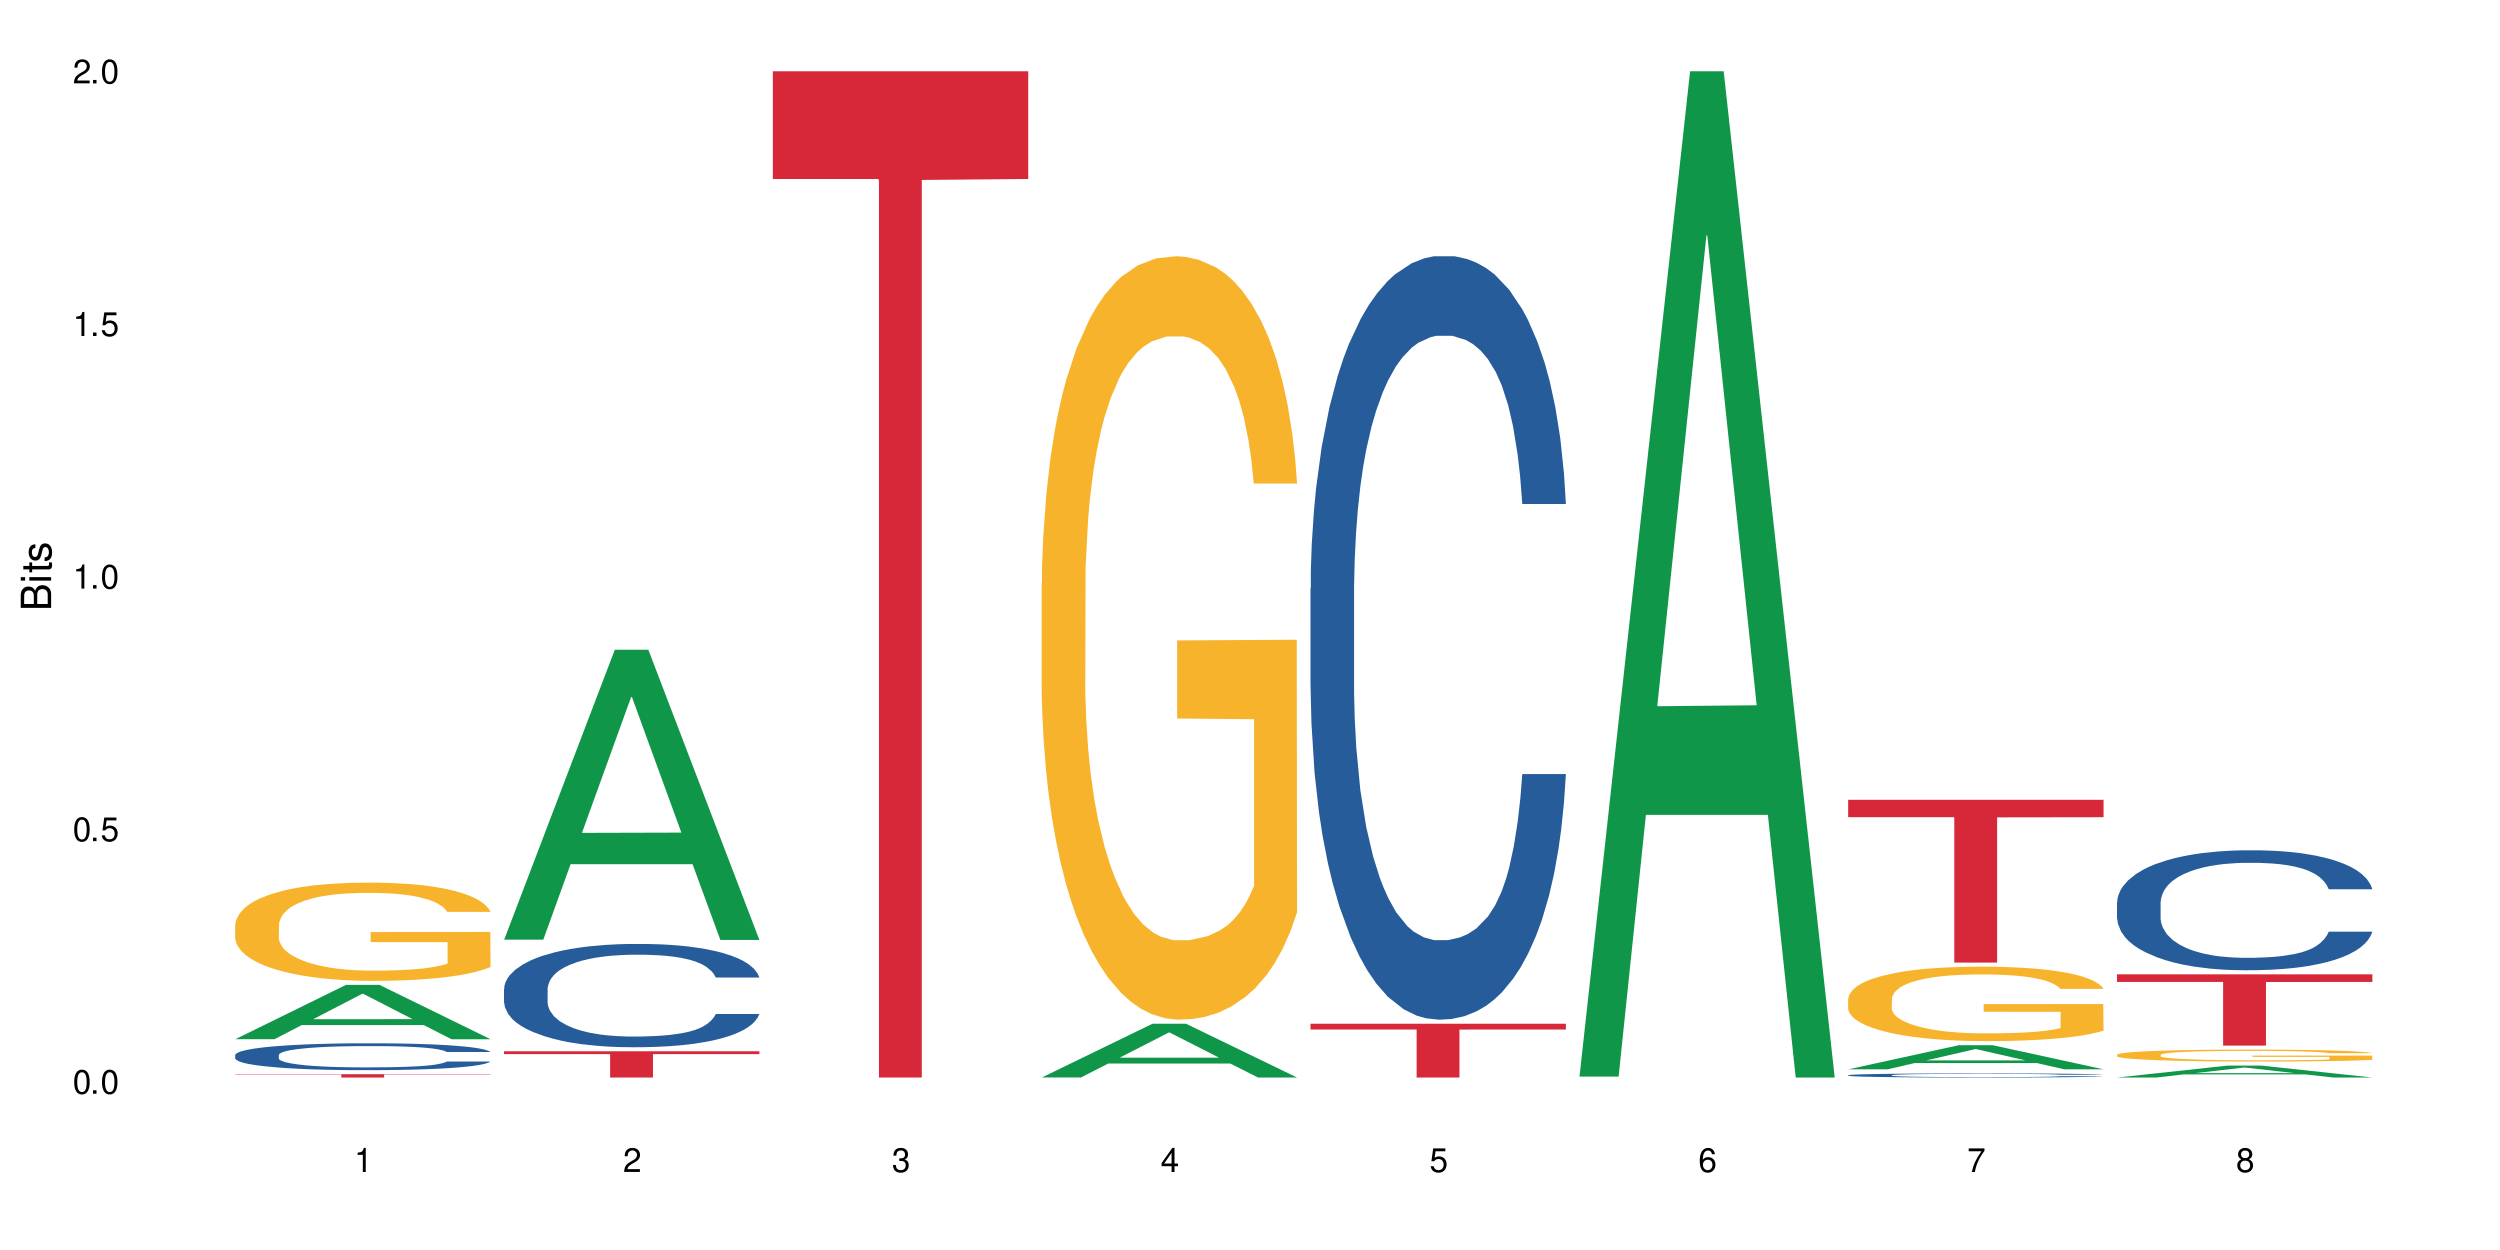 <?xml version="1.0" encoding="UTF-8"?>
<svg xmlns="http://www.w3.org/2000/svg" xmlns:xlink="http://www.w3.org/1999/xlink" width="720" height="360" viewBox="0 0 720 360">
<defs>
<g>
<g id="glyph-0-0">
</g>
<g id="glyph-0-1">
<path d="M 2.641 -6.938 C 2 -6.938 1.422 -6.656 1.078 -6.172 C 0.641 -5.562 0.406 -4.641 0.406 -3.359 C 0.406 -1.016 1.188 0.219 2.641 0.219 C 4.078 0.219 4.859 -1.016 4.859 -3.297 C 4.859 -4.641 4.656 -5.547 4.203 -6.172 C 3.844 -6.656 3.281 -6.938 2.641 -6.938 Z M 2.641 -6.188 C 3.547 -6.188 4 -5.25 4 -3.375 C 4 -1.406 3.562 -0.484 2.625 -0.484 C 1.734 -0.484 1.281 -1.438 1.281 -3.344 C 1.281 -5.25 1.734 -6.188 2.641 -6.188 Z M 2.641 -6.188 "/>
</g>
<g id="glyph-0-2">
<path d="M 1.828 -1 L 0.828 -1 L 0.828 0 L 1.828 0 Z M 1.828 -1 "/>
</g>
<g id="glyph-0-3">
<path d="M 4.562 -6.797 L 1.062 -6.797 L 0.547 -3.094 L 1.328 -3.094 C 1.719 -3.562 2.047 -3.734 2.578 -3.734 C 3.484 -3.734 4.062 -3.109 4.062 -2.094 C 4.062 -1.125 3.484 -0.531 2.578 -0.531 C 1.828 -0.531 1.375 -0.906 1.188 -1.672 L 0.328 -1.672 C 0.453 -1.109 0.547 -0.844 0.75 -0.594 C 1.125 -0.078 1.828 0.219 2.594 0.219 C 3.969 0.219 4.922 -0.781 4.922 -2.219 C 4.922 -3.562 4.031 -4.484 2.719 -4.484 C 2.25 -4.484 1.859 -4.359 1.469 -4.062 L 1.734 -5.969 L 4.562 -5.969 Z M 4.562 -6.797 "/>
</g>
<g id="glyph-0-4">
<path d="M 2.484 -4.938 L 2.484 0 L 3.328 0 L 3.328 -6.938 L 2.766 -6.938 C 2.469 -5.875 2.281 -5.734 0.984 -5.562 L 0.984 -4.938 Z M 2.484 -4.938 "/>
</g>
<g id="glyph-0-5">
<path d="M 4.859 -0.828 L 1.281 -0.828 C 1.359 -1.406 1.672 -1.781 2.5 -2.281 L 3.469 -2.828 C 4.406 -3.344 4.906 -4.062 4.906 -4.906 C 4.906 -5.484 4.672 -6.031 4.266 -6.406 C 3.859 -6.766 3.375 -6.938 2.719 -6.938 C 1.859 -6.938 1.219 -6.625 0.844 -6.031 C 0.609 -5.672 0.5 -5.234 0.484 -4.531 L 1.328 -4.531 C 1.359 -5.016 1.406 -5.281 1.531 -5.516 C 1.75 -5.938 2.188 -6.203 2.703 -6.203 C 3.469 -6.203 4.031 -5.641 4.031 -4.891 C 4.031 -4.344 3.719 -3.859 3.125 -3.516 L 2.234 -3 C 0.812 -2.172 0.406 -1.531 0.328 -0.016 L 4.859 -0.016 Z M 4.859 -0.828 "/>
</g>
<g id="glyph-0-6">
<path d="M 2.125 -3.188 L 2.578 -3.188 C 3.5 -3.188 3.984 -2.766 3.984 -1.922 C 3.984 -1.062 3.469 -0.531 2.594 -0.531 C 1.656 -0.531 1.203 -1 1.156 -2.016 L 0.312 -2.016 C 0.344 -1.453 0.438 -1.094 0.609 -0.781 C 0.953 -0.109 1.625 0.219 2.547 0.219 C 3.953 0.219 4.859 -0.625 4.859 -1.938 C 4.859 -2.828 4.516 -3.297 3.703 -3.594 C 4.344 -3.844 4.656 -4.328 4.656 -5.031 C 4.656 -6.219 3.875 -6.938 2.578 -6.938 C 1.203 -6.938 0.484 -6.172 0.453 -4.703 L 1.297 -4.703 C 1.312 -5.125 1.344 -5.359 1.453 -5.578 C 1.641 -5.969 2.062 -6.203 2.594 -6.203 C 3.344 -6.203 3.797 -5.75 3.797 -5 C 3.797 -4.516 3.609 -4.219 3.25 -4.047 C 3.016 -3.953 2.703 -3.922 2.125 -3.906 Z M 2.125 -3.188 "/>
</g>
<g id="glyph-0-7">
<path d="M 3.141 -1.672 L 3.141 0 L 3.984 0 L 3.984 -1.672 L 4.984 -1.672 L 4.984 -2.438 L 3.984 -2.438 L 3.984 -6.938 L 3.359 -6.938 L 0.266 -2.578 L 0.266 -1.672 Z M 3.141 -2.438 L 1 -2.438 L 3.141 -5.5 Z M 3.141 -2.438 "/>
</g>
<g id="glyph-0-8">
<path d="M 4.781 -5.125 C 4.609 -6.266 3.891 -6.938 2.844 -6.938 C 2.094 -6.938 1.422 -6.578 1.031 -5.953 C 0.594 -5.266 0.406 -4.422 0.406 -3.172 C 0.406 -2 0.578 -1.25 0.984 -0.641 C 1.359 -0.078 1.953 0.219 2.703 0.219 C 3.984 0.219 4.922 -0.75 4.922 -2.094 C 4.922 -3.375 4.062 -4.281 2.844 -4.281 C 2.172 -4.281 1.641 -4.031 1.281 -3.516 C 1.281 -5.234 1.828 -6.188 2.797 -6.188 C 3.391 -6.188 3.797 -5.797 3.938 -5.125 Z M 2.734 -3.531 C 3.547 -3.531 4.062 -2.953 4.062 -2.031 C 4.062 -1.156 3.484 -0.531 2.703 -0.531 C 1.922 -0.531 1.328 -1.188 1.328 -2.078 C 1.328 -2.938 1.906 -3.531 2.734 -3.531 Z M 2.734 -3.531 "/>
</g>
<g id="glyph-0-9">
<path d="M 4.984 -6.797 L 0.438 -6.797 L 0.438 -5.969 L 4.109 -5.969 C 2.5 -3.656 1.828 -2.234 1.328 0 L 2.219 0 C 2.594 -2.172 3.453 -4.047 4.984 -6.094 Z M 4.984 -6.797 "/>
</g>
<g id="glyph-0-10">
<path d="M 3.75 -3.656 C 4.469 -4.094 4.688 -4.438 4.688 -5.078 C 4.688 -6.172 3.844 -6.938 2.641 -6.938 C 1.438 -6.938 0.594 -6.172 0.594 -5.094 C 0.594 -4.438 0.812 -4.094 1.516 -3.656 C 0.734 -3.266 0.359 -2.703 0.359 -1.922 C 0.359 -0.656 1.281 0.219 2.641 0.219 C 3.984 0.219 4.922 -0.656 4.922 -1.922 C 4.922 -2.703 4.531 -3.266 3.75 -3.656 Z M 2.641 -6.188 C 3.359 -6.188 3.812 -5.75 3.812 -5.062 C 3.812 -4.406 3.344 -3.984 2.641 -3.984 C 1.922 -3.984 1.453 -4.406 1.453 -5.078 C 1.453 -5.75 1.922 -6.188 2.641 -6.188 Z M 2.641 -3.266 C 3.484 -3.266 4.062 -2.719 4.062 -1.906 C 4.062 -1.078 3.484 -0.531 2.625 -0.531 C 1.797 -0.531 1.219 -1.094 1.219 -1.906 C 1.219 -2.719 1.781 -3.266 2.641 -3.266 Z M 2.641 -3.266 "/>
</g>
<g id="glyph-1-0">
</g>
<g id="glyph-1-1">
<path d="M 0 -0.953 L 0 -4.891 C 0 -5.719 -0.234 -6.344 -0.734 -6.797 C -1.188 -7.234 -1.812 -7.469 -2.5 -7.469 C -3.547 -7.469 -4.188 -7 -4.625 -5.875 C -4.984 -6.688 -5.625 -7.094 -6.531 -7.094 C -7.172 -7.094 -7.734 -6.859 -8.141 -6.391 C -8.562 -5.922 -8.75 -5.344 -8.75 -4.5 L -8.75 -0.953 Z M -4.984 -2.062 L -7.766 -2.062 L -7.766 -4.219 C -7.766 -4.844 -7.688 -5.203 -7.453 -5.5 C -7.219 -5.812 -6.859 -5.969 -6.375 -5.969 C -5.891 -5.969 -5.531 -5.812 -5.297 -5.5 C -5.062 -5.203 -4.984 -4.844 -4.984 -4.219 Z M -0.984 -2.062 L -4 -2.062 L -4 -4.781 C -4 -5.766 -3.438 -6.359 -2.484 -6.359 C -1.547 -6.359 -0.984 -5.766 -0.984 -4.781 Z M -0.984 -2.062 "/>
</g>
<g id="glyph-1-2">
<path d="M -6.281 -1.797 L -6.281 -0.797 L 0 -0.797 L 0 -1.797 Z M -8.75 -1.797 L -8.75 -0.797 L -7.484 -0.797 L -7.484 -1.797 Z M -8.75 -1.797 "/>
</g>
<g id="glyph-1-3">
<path d="M -6.281 -3.047 L -6.281 -2.016 L -8.016 -2.016 L -8.016 -1.016 L -6.281 -1.016 L -6.281 -0.172 L -5.469 -0.172 L -5.469 -1.016 L -0.719 -1.016 C -0.078 -1.016 0.281 -1.453 0.281 -2.234 C 0.281 -2.5 0.25 -2.719 0.188 -3.047 L -0.641 -3.047 C -0.609 -2.906 -0.594 -2.766 -0.594 -2.562 C -0.594 -2.141 -0.719 -2.016 -1.156 -2.016 L -5.469 -2.016 L -5.469 -3.047 Z M -6.281 -3.047 "/>
</g>
<g id="glyph-1-4">
<path d="M -4.531 -5.25 C -5.766 -5.25 -6.469 -4.422 -6.469 -2.969 C -6.469 -1.516 -5.719 -0.562 -4.547 -0.562 C -3.562 -0.562 -3.094 -1.062 -2.734 -2.562 L -2.516 -3.484 C -2.344 -4.188 -2.094 -4.469 -1.641 -4.469 C -1.047 -4.469 -0.641 -3.875 -0.641 -3 C -0.641 -2.453 -0.797 -2 -1.062 -1.75 C -1.25 -1.594 -1.422 -1.531 -1.875 -1.469 L -1.875 -0.406 C -0.422 -0.453 0.281 -1.266 0.281 -2.922 C 0.281 -4.5 -0.5 -5.516 -1.719 -5.516 C -2.656 -5.516 -3.172 -4.984 -3.469 -3.734 L -3.703 -2.766 C -3.891 -1.953 -4.156 -1.609 -4.594 -1.609 C -5.188 -1.609 -5.547 -2.125 -5.547 -2.938 C -5.547 -3.75 -5.203 -4.172 -4.531 -4.203 Z M -4.531 -5.25 "/>
</g>
</g>
</defs>
<rect x="-72" y="-36" width="864" height="432" fill="rgb(100%, 100%, 100%)" fill-opacity="1"/>
<path fill-rule="nonzero" fill="rgb(6.275%, 58.824%, 28.235%)" fill-opacity="1" d="M 67.73 299.293 L 67.809 299.277 L 99.637 283.648 L 109.301 283.648 L 141.281 299.309 L 130.047 299.309 L 122.031 295.219 L 86.906 295.219 L 79.047 299.293 L 67.73 299.293 L 90.285 293.531 L 118.809 293.516 L 104.586 286.207 L 104.43 286.191 L 104.27 286.238 L 90.207 293.516 L 90.285 293.531 Z M 67.73 299.293 "/>
<path fill-rule="nonzero" fill="rgb(14.51%, 36.078%, 60%)" fill-opacity="1" d="M 67.73 303.84 L 67.82 303.832 L 67.82 303.66 L 68.09 303.391 L 68.719 303.055 L 69.344 302.82 L 70.961 302.402 L 73.203 302 L 75.535 301.688 L 77.238 301.504 L 78.766 301.363 L 82.262 301.102 L 84.504 300.969 L 86.926 300.848 L 89.887 300.727 L 92.039 300.656 L 96.883 300.543 L 100.469 300.492 L 103.25 300.473 L 109.262 300.473 L 112.848 300.5 L 115.449 300.535 L 118.32 300.594 L 120.742 300.656 L 124.957 300.812 L 128.727 301.008 L 130.43 301.121 L 133.121 301.344 L 135.184 301.555 L 136.617 301.738 L 138.234 302 L 139.668 302.316 L 140.746 302.68 L 141.281 302.98 L 128.727 302.98 L 128.098 302.699 L 127.379 302.48 L 126.035 302.191 L 124.688 301.984 L 122.805 301.781 L 121.102 301.645 L 118.77 301.512 L 116.707 301.426 L 114.555 301.363 L 112.488 301.32 L 108.543 301.277 L 103.969 301.277 L 102.266 301.293 L 98.766 301.348 L 96.883 301.398 L 94.191 301.496 L 92.309 301.59 L 90.066 301.73 L 88.539 301.852 L 86.656 302.035 L 85.312 302.199 L 83.785 302.43 L 82.891 302.609 L 82.082 302.805 L 81.363 303.039 L 80.828 303.285 L 80.469 303.547 L 80.289 303.801 L 80.289 304.898 L 80.469 305.152 L 80.918 305.449 L 82.082 305.883 L 83.785 306.258 L 85.762 306.555 L 87.645 306.766 L 88.719 306.863 L 90.156 306.977 L 92.398 307.117 L 95.629 307.262 L 97.512 307.316 L 100.383 307.375 L 103.34 307.402 L 107.289 307.402 L 110.785 307.375 L 113.117 307.34 L 115.539 307.281 L 118.859 307.16 L 120.922 307.047 L 122.715 306.914 L 124.062 306.781 L 124.957 306.668 L 126.305 306.445 L 127.379 306.207 L 128.188 305.961 L 128.727 305.719 L 141.281 305.719 L 140.746 306 L 139.938 306.277 L 139.129 306.484 L 137.875 306.73 L 136.441 306.949 L 134.375 307.195 L 132.672 307.359 L 130.43 307.535 L 128.367 307.672 L 126.125 307.789 L 122.805 307.934 L 120.652 308.004 L 118.32 308.066 L 115.539 308.125 L 112.043 308.172 L 108.273 308.199 L 104.777 308.207 L 101.008 308.195 L 98.227 308.164 L 94.551 308.102 L 89.977 307.977 L 86.656 307.84 L 84.055 307.707 L 81.812 307.566 L 79.301 307.375 L 76.074 307.062 L 74.098 306.82 L 72.754 306.625 L 71.23 306.348 L 70.152 306.102 L 68.898 305.703 L 68 305.203 L 67.73 304.812 Z M 67.73 303.84 "/>
<path fill-rule="nonzero" fill="rgb(96.863%, 70.196%, 16.863%)" fill-opacity="1" d="M 67.73 266.312 L 67.82 266.285 L 67.82 265.77 L 68.18 264.605 L 69.078 263.004 L 70.242 261.688 L 71.5 260.652 L 72.305 260.109 L 73.652 259.336 L 74.816 258.766 L 77.777 257.605 L 81.543 256.52 L 83.609 256.055 L 85.941 255.613 L 89.258 255.125 L 90.785 254.941 L 95.449 254.531 L 100.738 254.27 L 106.57 254.195 L 109.262 254.219 L 112.938 254.324 L 117.961 254.605 L 120.832 254.863 L 123.074 255.125 L 125.406 255.461 L 128.277 255.977 L 130.969 256.598 L 133.121 257.215 L 135.273 257.992 L 137.066 258.816 L 138.594 259.723 L 139.938 260.809 L 140.746 261.711 L 141.281 262.617 L 128.816 262.617 L 128.098 261.711 L 127.289 261.016 L 125.945 260.16 L 124.598 259.543 L 123.254 259.051 L 120.742 258.379 L 118.59 257.965 L 115.898 257.605 L 113.297 257.371 L 110.336 257.215 L 108.543 257.164 L 103.789 257.164 L 99.484 257.344 L 96.973 257.551 L 95.18 257.758 L 92.668 258.148 L 91.141 258.457 L 90.246 258.664 L 87.555 259.465 L 85.762 260.188 L 84.773 260.68 L 83.52 261.453 L 82.621 262.152 L 81.633 263.184 L 81.098 263.961 L 80.379 265.715 L 80.289 270.367 L 80.559 271.348 L 81.098 272.41 L 81.812 273.34 L 82.891 274.32 L 83.965 275.07 L 85.852 276.078 L 87.465 276.75 L 88.719 277.188 L 91.141 277.887 L 92.129 278.117 L 94.461 278.582 L 96.883 278.945 L 99.844 279.254 L 102.086 279.41 L 105.672 279.539 L 110.246 279.539 L 115.629 279.383 L 119.039 279.176 L 121.371 278.973 L 122.895 278.789 L 124.777 278.508 L 126.125 278.246 L 127.379 277.965 L 128.906 277.523 L 128.906 271.348 L 106.75 271.324 L 106.75 268.43 L 141.195 268.402 L 141.281 278.508 L 139.398 279.203 L 137.066 279.875 L 134.824 280.391 L 132.492 280.832 L 129.176 281.32 L 126.484 281.633 L 122.355 281.992 L 118.59 282.227 L 114.645 282.383 L 111.145 282.461 L 107.02 282.484 L 103.34 282.434 L 99.395 282.277 L 96.254 282.07 L 93.383 281.812 L 90.516 281.477 L 86.926 280.934 L 84.594 280.496 L 82.172 279.953 L 79.75 279.309 L 77.598 278.609 L 76.164 278.066 L 74.727 277.445 L 73.203 276.672 L 71.766 275.793 L 70.691 274.992 L 69.703 274.086 L 68.988 273.234 L 68.27 272.074 L 67.91 271.141 L 67.73 270.34 Z M 67.73 266.312 "/>
<path fill-rule="nonzero" fill="rgb(83.922%, 15.686%, 22.353%)" fill-opacity="1" d="M 67.73 309.371 L 141.281 309.371 L 141.281 309.477 L 110.629 309.477 L 110.629 310.332 L 98.297 310.332 L 98.297 309.477 L 67.73 309.477 Z M 67.73 309.371 "/>
<path fill-rule="nonzero" fill="rgb(6.275%, 58.824%, 28.235%)" fill-opacity="1" d="M 145.156 270.629 L 145.234 270.547 L 177.059 187.133 L 186.723 187.133 L 218.707 270.707 L 207.469 270.707 L 199.453 248.891 L 164.328 248.891 L 156.469 270.629 L 145.156 270.629 L 167.707 239.867 L 196.23 239.789 L 182.008 200.789 L 181.852 200.707 L 181.695 200.945 L 167.629 239.789 L 167.707 239.867 Z M 145.156 270.629 "/>
<path fill-rule="nonzero" fill="rgb(14.51%, 36.078%, 60%)" fill-opacity="1" d="M 145.156 284.809 L 145.242 284.781 L 145.242 284.129 L 145.512 283.098 L 146.141 281.793 L 146.77 280.895 L 148.383 279.293 L 150.625 277.742 L 152.957 276.547 L 154.664 275.84 L 156.188 275.293 L 159.684 274.289 L 161.93 273.773 L 164.352 273.309 L 167.309 272.848 L 169.461 272.578 L 174.305 272.141 L 177.895 271.953 L 180.676 271.871 L 186.684 271.871 L 190.273 271.977 L 192.875 272.113 L 195.742 272.332 L 198.164 272.578 L 202.383 273.176 L 206.148 273.938 L 207.852 274.371 L 210.543 275.215 L 212.605 276.027 L 214.043 276.734 L 215.656 277.742 L 217.094 278.965 L 218.168 280.352 L 218.707 281.52 L 206.148 281.52 L 205.52 280.434 L 204.805 279.59 L 203.457 278.477 L 202.113 277.688 L 200.23 276.898 L 198.523 276.383 L 196.191 275.867 L 194.129 275.539 L 191.977 275.293 L 189.914 275.133 L 185.969 274.969 L 181.391 274.969 L 179.688 275.023 L 176.191 275.242 L 174.305 275.43 L 171.613 275.812 L 169.73 276.164 L 167.488 276.707 L 165.965 277.172 L 164.082 277.879 L 162.734 278.504 L 161.211 279.398 L 160.312 280.078 L 159.508 280.84 L 158.789 281.738 L 158.25 282.688 L 157.891 283.695 L 157.711 284.672 L 157.711 288.887 L 157.891 289.867 L 158.34 291.008 L 159.508 292.664 L 161.211 294.105 L 163.184 295.25 L 165.066 296.062 L 166.145 296.445 L 167.578 296.879 L 169.82 297.422 L 173.051 297.969 L 174.934 298.184 L 177.805 298.402 L 180.766 298.512 L 184.711 298.512 L 188.211 298.402 L 190.543 298.266 L 192.965 298.047 L 196.281 297.586 L 198.344 297.152 L 200.141 296.637 L 201.484 296.117 L 202.383 295.684 L 203.727 294.84 L 204.805 293.918 L 205.609 292.965 L 206.148 292.039 L 218.707 292.039 L 218.168 293.129 L 217.359 294.188 L 216.555 294.977 L 215.297 295.93 L 213.863 296.77 L 211.801 297.723 L 210.094 298.348 L 207.852 299.027 L 205.789 299.543 L 203.547 300.004 L 200.23 300.551 L 198.074 300.82 L 195.742 301.066 L 192.965 301.285 L 189.465 301.473 L 185.699 301.582 L 182.199 301.609 L 178.434 301.555 L 175.652 301.445 L 171.973 301.203 L 167.398 300.711 L 164.082 300.195 L 161.48 299.68 L 159.238 299.137 L 156.727 298.402 L 153.496 297.207 L 151.523 296.281 L 150.176 295.52 L 148.652 294.461 L 147.574 293.508 L 146.32 291.984 L 145.422 290.055 L 145.156 288.562 Z M 145.156 284.809 "/>
<path fill-rule="nonzero" fill="rgb(83.922%, 15.686%, 22.353%)" fill-opacity="1" d="M 145.156 302.773 L 218.707 302.773 L 218.707 303.582 L 188.051 303.59 L 188.051 310.332 L 175.719 310.332 L 175.719 303.598 L 175.539 303.582 L 145.156 303.582 Z M 145.156 302.773 "/>
<path fill-rule="nonzero" fill="rgb(83.922%, 15.686%, 22.353%)" fill-opacity="1" d="M 222.578 20.527 L 296.129 20.527 L 296.129 51.547 L 265.477 51.82 L 265.477 310.332 L 253.141 310.332 L 253.141 52.094 L 252.965 51.547 L 222.578 51.547 Z M 222.578 20.527 "/>
<path fill-rule="nonzero" fill="rgb(6.275%, 58.824%, 28.235%)" fill-opacity="1" d="M 300 310.316 L 300.078 310.305 L 331.906 294.84 L 341.57 294.84 L 373.555 310.332 L 362.316 310.332 L 354.301 306.289 L 319.176 306.289 L 311.316 310.316 L 300 310.316 L 322.555 304.617 L 351.078 304.602 L 336.855 297.371 L 336.699 297.355 L 336.543 297.402 L 322.477 304.602 L 322.555 304.617 Z M 300 310.316 "/>
<path fill-rule="nonzero" fill="rgb(96.863%, 70.196%, 16.863%)" fill-opacity="1" d="M 300 167.977 L 300.09 167.773 L 300.09 163.758 L 300.449 154.723 L 301.348 142.273 L 302.512 132.031 L 303.77 124 L 304.574 119.785 L 305.922 113.762 L 307.086 109.344 L 310.047 100.305 L 313.816 91.871 L 315.879 88.258 L 318.211 84.844 L 321.527 81.031 L 323.055 79.625 L 327.719 76.41 L 333.012 74.402 L 338.84 73.801 L 341.531 74 L 345.207 74.805 L 350.23 77.012 L 353.102 79.02 L 355.344 81.031 L 357.676 83.641 L 360.547 87.656 L 363.238 92.477 L 365.391 97.293 L 367.543 103.316 L 369.336 109.742 L 370.863 116.773 L 372.207 125.207 L 373.016 132.234 L 373.555 139.262 L 361.086 139.262 L 360.367 132.234 L 359.559 126.812 L 358.215 120.184 L 356.871 115.367 L 355.523 111.551 L 353.012 106.332 L 350.859 103.117 L 348.168 100.305 L 345.566 98.5 L 342.609 97.293 L 340.812 96.895 L 336.059 96.895 L 331.754 98.297 L 329.242 99.906 L 327.449 101.512 L 324.938 104.523 L 323.414 106.934 L 322.516 108.539 L 319.824 114.766 L 318.031 120.387 L 317.043 124.203 L 315.789 130.227 L 314.891 135.648 L 313.902 143.68 L 313.367 149.703 L 312.648 163.359 L 312.559 199.5 L 312.828 207.133 L 313.367 215.363 L 314.082 222.594 L 315.16 230.223 L 316.234 236.047 L 318.121 243.879 L 319.734 249.098 L 320.992 252.512 L 323.414 257.934 L 324.398 259.742 L 326.73 263.355 L 329.152 266.168 L 332.113 268.578 L 334.355 269.781 L 337.941 270.785 L 342.52 270.785 L 347.898 269.582 L 351.309 267.977 L 353.641 266.367 L 355.164 264.961 L 357.047 262.754 L 358.395 260.746 L 359.648 258.535 L 361.176 255.125 L 361.176 207.133 L 339.02 206.93 L 339.02 184.441 L 373.465 184.242 L 373.555 262.754 L 371.668 268.176 L 369.336 273.395 L 367.094 277.414 L 364.762 280.824 L 361.445 284.641 L 358.754 287.051 L 354.629 289.863 L 350.859 291.668 L 346.914 292.875 L 343.414 293.477 L 339.289 293.676 L 335.609 293.277 L 331.664 292.07 L 328.523 290.465 L 325.656 288.457 L 322.785 285.848 L 319.195 281.629 L 316.863 278.215 L 314.441 274 L 312.02 268.98 L 309.867 263.559 L 308.434 259.34 L 306.996 254.52 L 305.473 248.496 L 304.039 241.668 L 302.961 235.445 L 301.973 228.418 L 301.258 221.789 L 300.539 212.754 L 300.18 205.527 L 300 199.301 Z M 300 167.977 "/>
<path fill-rule="nonzero" fill="rgb(14.51%, 36.078%, 60%)" fill-opacity="1" d="M 377.426 169.469 L 377.516 169.27 L 377.516 164.445 L 377.781 156.809 L 378.41 147.16 L 379.039 140.527 L 380.652 128.668 L 382.895 117.215 L 385.227 108.371 L 386.934 103.145 L 388.457 99.125 L 391.957 91.688 L 394.199 87.871 L 396.621 84.453 L 399.578 81.035 L 401.734 79.027 L 406.574 75.809 L 410.164 74.402 L 412.945 73.801 L 418.953 73.801 L 422.543 74.605 L 425.145 75.609 L 428.016 77.219 L 430.438 79.027 L 434.652 83.449 L 438.418 89.074 L 440.125 92.293 L 442.812 98.523 L 444.879 104.551 L 446.312 109.777 L 447.926 117.215 L 449.363 126.258 L 450.438 136.508 L 450.977 145.148 L 438.418 145.148 L 437.789 137.109 L 437.074 130.879 L 435.727 122.641 L 434.383 116.812 L 432.5 110.984 L 430.793 107.164 L 428.461 103.344 L 426.398 100.934 L 424.246 99.125 L 422.184 97.918 L 418.238 96.711 L 413.664 96.711 L 411.957 97.113 L 408.461 98.723 L 406.574 100.129 L 403.887 102.941 L 402 105.555 L 399.758 109.574 L 398.234 112.992 L 396.352 118.219 L 395.004 122.84 L 393.48 129.473 L 392.582 134.496 L 391.777 140.125 L 391.059 146.758 L 390.52 153.793 L 390.16 161.23 L 389.98 168.465 L 389.98 199.617 L 390.16 206.852 L 390.609 215.293 L 391.777 227.555 L 393.48 238.207 L 395.453 246.648 L 397.336 252.676 L 398.414 255.488 L 399.848 258.707 L 402.09 262.727 L 405.32 266.746 L 407.203 268.352 L 410.074 269.961 L 413.035 270.766 L 416.98 270.766 L 420.48 269.961 L 422.812 268.957 L 425.234 267.348 L 428.551 263.93 L 430.613 260.715 L 432.41 256.898 L 433.754 253.078 L 434.652 249.863 L 435.996 243.633 L 437.074 236.797 L 437.879 229.766 L 438.418 222.93 L 450.977 222.93 L 450.438 230.969 L 449.633 238.809 L 448.824 244.637 L 447.566 251.672 L 446.133 257.902 L 444.07 264.938 L 442.367 269.559 L 440.125 274.582 L 438.059 278.402 L 435.816 281.82 L 432.5 285.84 L 430.348 287.848 L 428.016 289.656 L 425.234 291.266 L 421.734 292.672 L 417.969 293.477 L 414.469 293.676 L 410.703 293.273 L 407.922 292.473 L 404.242 290.664 L 399.668 287.043 L 396.352 283.227 L 393.75 279.406 L 391.508 275.387 L 388.996 269.961 L 385.766 261.117 L 383.793 254.285 L 382.449 248.656 L 380.922 240.816 L 379.848 233.785 L 378.59 222.527 L 377.695 208.258 L 377.426 197.203 Z M 377.426 169.469 "/>
<path fill-rule="nonzero" fill="rgb(83.922%, 15.686%, 22.353%)" fill-opacity="1" d="M 377.426 294.84 L 450.977 294.84 L 450.977 296.5 L 420.324 296.516 L 420.324 310.332 L 407.988 310.332 L 407.988 296.527 L 407.809 296.5 L 377.426 296.5 Z M 377.426 294.84 "/>
<path fill-rule="nonzero" fill="rgb(6.275%, 58.824%, 28.235%)" fill-opacity="1" d="M 454.848 310.059 L 454.926 309.789 L 486.75 20.527 L 496.418 20.527 L 528.398 310.332 L 517.164 310.332 L 509.148 234.684 L 474.023 234.684 L 466.164 310.059 L 454.848 310.059 L 477.402 203.391 L 505.926 203.117 L 491.703 67.875 L 491.547 67.602 L 491.387 68.418 L 477.32 203.117 L 477.402 203.391 Z M 454.848 310.059 "/>
<path fill-rule="nonzero" fill="rgb(6.275%, 58.824%, 28.235%)" fill-opacity="1" d="M 532.27 307.969 L 532.352 307.961 L 564.176 301.008 L 573.84 301.008 L 605.824 307.973 L 594.586 307.973 L 586.57 306.156 L 551.445 306.156 L 543.586 307.969 L 532.27 307.969 L 554.824 305.402 L 583.348 305.395 L 569.125 302.145 L 568.969 302.137 L 568.812 302.156 L 554.746 305.395 L 554.824 305.402 Z M 532.27 307.969 "/>
<path fill-rule="nonzero" fill="rgb(14.51%, 36.078%, 60%)" fill-opacity="1" d="M 532.27 309.656 L 532.359 309.656 L 532.359 309.629 L 532.629 309.59 L 533.258 309.535 L 533.887 309.5 L 535.5 309.438 L 537.742 309.375 L 540.074 309.324 L 541.777 309.297 L 543.305 309.277 L 546.801 309.234 L 549.043 309.215 L 551.465 309.195 L 554.426 309.176 L 556.578 309.168 L 561.422 309.148 L 565.012 309.141 L 567.793 309.137 L 573.801 309.137 L 577.391 309.141 L 579.992 309.148 L 582.859 309.156 L 585.281 309.168 L 589.5 309.191 L 593.266 309.223 L 594.969 309.238 L 597.66 309.273 L 599.723 309.305 L 601.16 309.332 L 602.773 309.375 L 604.207 309.422 L 605.285 309.48 L 605.824 309.527 L 593.266 309.527 L 592.637 309.48 L 591.922 309.449 L 590.574 309.402 L 589.23 309.371 L 587.344 309.34 L 585.641 309.32 L 583.309 309.297 L 581.246 309.285 L 579.094 309.277 L 577.031 309.27 L 573.082 309.262 L 568.508 309.262 L 566.805 309.266 L 563.305 309.273 L 561.422 309.281 L 558.73 309.297 L 556.848 309.312 L 554.605 309.332 L 553.082 309.352 L 551.199 309.379 L 549.852 309.406 L 548.328 309.441 L 547.43 309.469 L 546.621 309.5 L 545.906 309.535 L 545.367 309.574 L 545.008 309.613 L 544.828 309.652 L 544.828 309.82 L 545.008 309.859 L 545.457 309.906 L 546.621 309.973 L 548.328 310.031 L 550.301 310.078 L 552.184 310.109 L 553.262 310.125 L 554.695 310.141 L 556.938 310.164 L 560.168 310.188 L 562.051 310.195 L 564.922 310.203 L 567.883 310.207 L 571.828 310.207 L 575.324 310.203 L 577.656 310.199 L 580.078 310.188 L 583.398 310.172 L 585.461 310.152 L 587.254 310.133 L 588.602 310.113 L 589.5 310.094 L 590.844 310.062 L 591.922 310.023 L 592.727 309.984 L 593.266 309.949 L 605.824 309.949 L 605.285 309.992 L 604.477 310.035 L 603.672 310.066 L 602.414 310.105 L 600.98 310.137 L 598.918 310.176 L 597.211 310.203 L 594.969 310.23 L 592.906 310.25 L 590.664 310.27 L 587.344 310.289 L 585.191 310.301 L 582.859 310.312 L 580.078 310.32 L 576.582 310.328 L 572.816 310.332 L 565.551 310.332 L 562.77 310.324 L 559.09 310.316 L 554.516 310.297 L 551.199 310.277 L 548.598 310.254 L 546.355 310.234 L 543.844 310.203 L 540.613 310.156 L 538.641 310.117 L 537.293 310.09 L 535.77 310.047 L 534.691 310.008 L 533.438 309.945 L 532.539 309.867 L 532.27 309.809 Z M 532.27 309.656 "/>
<path fill-rule="nonzero" fill="rgb(96.863%, 70.196%, 16.863%)" fill-opacity="1" d="M 532.27 287.586 L 532.359 287.566 L 532.359 287.172 L 532.719 286.293 L 533.617 285.078 L 534.781 284.078 L 536.039 283.297 L 536.844 282.883 L 538.191 282.297 L 539.355 281.867 L 542.316 280.984 L 546.086 280.164 L 548.148 279.809 L 550.48 279.477 L 553.797 279.105 L 555.324 278.969 L 559.988 278.656 L 565.281 278.457 L 571.109 278.398 L 573.801 278.418 L 577.48 278.496 L 582.5 278.715 L 585.371 278.91 L 587.613 279.105 L 589.945 279.359 L 592.816 279.75 L 595.508 280.223 L 597.66 280.691 L 599.812 281.277 L 601.609 281.906 L 603.133 282.59 L 604.477 283.414 L 605.285 284.098 L 605.824 284.785 L 593.355 284.785 L 592.637 284.098 L 591.832 283.57 L 590.484 282.922 L 589.141 282.453 L 587.793 282.082 L 585.281 281.574 L 583.129 281.258 L 580.438 280.984 L 577.836 280.809 L 574.879 280.691 L 573.082 280.652 L 568.328 280.652 L 564.023 280.789 L 561.512 280.945 L 559.719 281.102 L 557.207 281.395 L 555.684 281.633 L 554.785 281.789 L 552.094 282.395 L 550.301 282.941 L 549.312 283.316 L 548.059 283.902 L 547.16 284.43 L 546.176 285.215 L 545.637 285.801 L 544.918 287.133 L 544.828 290.66 L 545.098 291.402 L 545.637 292.207 L 546.355 292.91 L 547.43 293.656 L 548.508 294.223 L 550.391 294.984 L 552.004 295.496 L 553.262 295.828 L 555.684 296.355 L 556.668 296.531 L 559 296.887 L 561.422 297.16 L 564.383 297.395 L 566.625 297.512 L 570.215 297.609 L 574.789 297.609 L 580.168 297.492 L 583.578 297.336 L 585.91 297.18 L 587.434 297.043 L 589.32 296.828 L 590.664 296.633 L 591.922 296.414 L 593.445 296.082 L 593.445 291.402 L 571.289 291.383 L 571.289 289.191 L 605.734 289.172 L 605.824 296.828 L 603.941 297.355 L 601.609 297.863 L 599.363 298.258 L 597.031 298.59 L 593.715 298.961 L 591.023 299.195 L 586.898 299.469 L 583.129 299.648 L 579.184 299.766 L 575.684 299.824 L 571.559 299.844 L 567.883 299.805 L 563.934 299.688 L 560.797 299.527 L 557.926 299.332 L 555.055 299.078 L 551.465 298.668 L 549.133 298.336 L 546.711 297.922 L 544.289 297.434 L 542.137 296.906 L 540.703 296.492 L 539.266 296.023 L 537.742 295.438 L 536.309 294.77 L 535.23 294.164 L 534.246 293.477 L 533.527 292.832 L 532.809 291.949 L 532.449 291.246 L 532.27 290.641 Z M 532.27 287.586 "/>
<path fill-rule="nonzero" fill="rgb(83.922%, 15.686%, 22.353%)" fill-opacity="1" d="M 532.27 230.34 L 605.824 230.34 L 605.824 235.359 L 575.168 235.406 L 575.168 277.234 L 562.836 277.234 L 562.836 235.449 L 562.656 235.359 L 532.27 235.359 Z M 532.27 230.34 "/>
<path fill-rule="nonzero" fill="rgb(6.275%, 58.824%, 28.235%)" fill-opacity="1" d="M 609.695 310.328 L 609.773 310.324 L 641.598 306.891 L 651.266 306.891 L 683.246 310.332 L 672.008 310.332 L 663.996 309.434 L 628.867 309.434 L 621.012 310.328 L 609.695 310.328 L 632.246 309.062 L 660.773 309.059 L 646.551 307.453 L 646.391 307.449 L 646.234 307.461 L 632.168 309.059 L 632.246 309.062 Z M 609.695 310.328 "/>
<path fill-rule="nonzero" fill="rgb(14.51%, 36.078%, 60%)" fill-opacity="1" d="M 609.695 259.93 L 609.785 259.898 L 609.785 259.141 L 610.055 257.941 L 610.68 256.426 L 611.309 255.383 L 612.922 253.52 L 615.164 251.723 L 617.5 250.332 L 619.203 249.512 L 620.727 248.879 L 624.227 247.711 L 626.469 247.113 L 628.891 246.574 L 631.852 246.039 L 634.004 245.723 L 638.848 245.219 L 642.434 244.996 L 645.215 244.902 L 651.223 244.902 L 654.812 245.027 L 657.414 245.188 L 660.285 245.441 L 662.707 245.723 L 666.922 246.418 L 670.688 247.301 L 672.395 247.809 L 675.086 248.785 L 677.148 249.734 L 678.582 250.555 L 680.195 251.723 L 681.633 253.141 L 682.707 254.75 L 683.246 256.109 L 670.688 256.109 L 670.062 254.848 L 669.344 253.867 L 667.996 252.574 L 666.652 251.66 L 664.77 250.742 L 663.066 250.145 L 660.734 249.543 L 658.668 249.164 L 656.516 248.879 L 654.453 248.691 L 650.508 248.5 L 645.934 248.5 L 644.227 248.566 L 640.73 248.816 L 638.848 249.039 L 636.156 249.48 L 634.273 249.891 L 632.027 250.523 L 630.504 251.059 L 628.621 251.879 L 627.273 252.605 L 625.75 253.648 L 624.852 254.438 L 624.047 255.32 L 623.328 256.363 L 622.789 257.465 L 622.43 258.633 L 622.254 259.77 L 622.254 264.664 L 622.43 265.801 L 622.879 267.125 L 624.047 269.051 L 625.75 270.727 L 627.723 272.051 L 629.605 273 L 630.684 273.441 L 632.117 273.945 L 634.363 274.578 L 637.59 275.207 L 639.473 275.461 L 642.344 275.711 L 645.305 275.84 L 649.25 275.84 L 652.75 275.711 L 655.082 275.555 L 657.504 275.301 L 660.82 274.766 L 662.887 274.262 L 664.68 273.66 L 666.023 273.062 L 666.922 272.555 L 668.266 271.578 L 669.344 270.504 L 670.152 269.398 L 670.688 268.324 L 683.246 268.324 L 682.707 269.59 L 681.902 270.82 L 681.094 271.734 L 679.84 272.84 L 678.402 273.82 L 676.34 274.922 L 674.637 275.648 L 672.395 276.438 L 670.332 277.039 L 668.086 277.574 L 664.77 278.207 L 662.617 278.523 L 660.285 278.805 L 657.504 279.059 L 654.004 279.281 L 650.238 279.406 L 646.738 279.438 L 642.973 279.375 L 640.191 279.25 L 636.516 278.965 L 631.941 278.395 L 628.621 277.797 L 626.02 277.195 L 623.777 276.566 L 621.266 275.711 L 618.035 274.324 L 616.062 273.25 L 614.719 272.367 L 613.191 271.137 L 612.117 270.031 L 610.859 268.262 L 609.965 266.023 L 609.695 264.285 Z M 609.695 259.93 "/>
<path fill-rule="nonzero" fill="rgb(96.863%, 70.196%, 16.863%)" fill-opacity="1" d="M 609.695 303.762 L 609.785 303.758 L 609.785 303.695 L 610.145 303.555 L 611.039 303.359 L 612.207 303.199 L 613.461 303.074 L 614.27 303.008 L 615.613 302.914 L 616.781 302.844 L 619.742 302.703 L 623.508 302.57 L 625.57 302.516 L 627.902 302.461 L 631.223 302.402 L 632.746 302.379 L 637.41 302.328 L 642.703 302.297 L 648.535 302.289 L 651.223 302.293 L 654.902 302.305 L 659.926 302.34 L 662.797 302.371 L 665.039 302.402 L 667.371 302.441 L 670.242 302.504 L 672.93 302.582 L 675.086 302.656 L 677.238 302.75 L 679.031 302.852 L 680.555 302.961 L 681.902 303.094 L 682.707 303.203 L 683.246 303.312 L 670.777 303.312 L 670.062 303.203 L 669.254 303.117 L 667.91 303.016 L 666.562 302.938 L 665.219 302.879 L 662.707 302.797 L 660.555 302.746 L 657.863 302.703 L 655.262 302.676 L 652.301 302.656 L 650.508 302.648 L 645.754 302.648 L 641.449 302.672 L 638.938 302.695 L 637.141 302.723 L 634.629 302.77 L 633.105 302.805 L 632.207 302.832 L 629.52 302.93 L 627.723 303.016 L 626.738 303.078 L 625.48 303.172 L 624.586 303.254 L 623.598 303.383 L 623.059 303.477 L 622.344 303.688 L 622.254 304.254 L 622.52 304.375 L 623.059 304.504 L 623.777 304.617 L 624.852 304.734 L 625.93 304.828 L 627.812 304.949 L 629.43 305.031 L 630.684 305.086 L 633.105 305.168 L 634.094 305.199 L 636.426 305.254 L 638.848 305.297 L 641.805 305.336 L 644.047 305.355 L 647.637 305.371 L 652.211 305.371 L 657.594 305.352 L 661 305.324 L 663.332 305.301 L 664.859 305.277 L 666.742 305.246 L 668.086 305.215 L 669.344 305.18 L 670.867 305.125 L 670.867 304.375 L 648.715 304.371 L 648.715 304.02 L 683.156 304.016 L 683.246 305.246 L 681.363 305.328 L 679.031 305.41 L 676.789 305.473 L 674.457 305.527 L 671.137 305.586 L 668.445 305.625 L 664.32 305.668 L 660.555 305.695 L 656.605 305.715 L 653.109 305.727 L 648.98 305.727 L 645.305 305.723 L 641.359 305.703 L 638.219 305.68 L 635.348 305.648 L 632.477 305.605 L 628.891 305.539 L 626.559 305.488 L 624.137 305.422 L 621.715 305.344 L 619.562 305.258 L 618.125 305.191 L 616.691 305.117 L 615.164 305.02 L 613.73 304.914 L 612.656 304.816 L 611.668 304.707 L 610.949 304.602 L 610.234 304.461 L 609.875 304.348 L 609.695 304.25 Z M 609.695 303.762 "/>
<path fill-rule="nonzero" fill="rgb(83.922%, 15.686%, 22.353%)" fill-opacity="1" d="M 609.695 280.602 L 683.246 280.602 L 683.246 282.797 L 652.594 282.816 L 652.594 301.125 L 640.258 301.125 L 640.258 282.836 L 640.082 282.797 L 609.695 282.797 Z M 609.695 280.602 "/>
<g fill="rgb(0%, 0%, 0%)" fill-opacity="1">
<use xlink:href="#glyph-0-1" x="20.965" y="314.993"/>
<use xlink:href="#glyph-0-2" x="25.965" y="314.993"/>
<use xlink:href="#glyph-0-1" x="28.965" y="314.993"/>
</g>
<g fill="rgb(0%, 0%, 0%)" fill-opacity="1">
<use xlink:href="#glyph-0-1" x="20.965" y="242.251"/>
<use xlink:href="#glyph-0-2" x="25.965" y="242.251"/>
<use xlink:href="#glyph-0-3" x="28.965" y="242.251"/>
</g>
<g fill="rgb(0%, 0%, 0%)" fill-opacity="1">
<use xlink:href="#glyph-0-4" x="20.965" y="169.509"/>
<use xlink:href="#glyph-0-2" x="25.965" y="169.509"/>
<use xlink:href="#glyph-0-1" x="28.965" y="169.509"/>
</g>
<g fill="rgb(0%, 0%, 0%)" fill-opacity="1">
<use xlink:href="#glyph-0-4" x="20.965" y="96.767"/>
<use xlink:href="#glyph-0-2" x="25.965" y="96.767"/>
<use xlink:href="#glyph-0-3" x="28.965" y="96.767"/>
</g>
<g fill="rgb(0%, 0%, 0%)" fill-opacity="1">
<use xlink:href="#glyph-0-5" x="20.965" y="24.024"/>
<use xlink:href="#glyph-0-2" x="25.965" y="24.024"/>
<use xlink:href="#glyph-0-1" x="28.965" y="24.024"/>
</g>
<g fill="rgb(0%, 0%, 0%)" fill-opacity="1">
<use xlink:href="#glyph-0-4" x="102.008" y="337.532"/>
</g>
<g fill="rgb(0%, 0%, 0%)" fill-opacity="1">
<use xlink:href="#glyph-0-5" x="179.43" y="337.532"/>
</g>
<g fill="rgb(0%, 0%, 0%)" fill-opacity="1">
<use xlink:href="#glyph-0-6" x="256.855" y="337.532"/>
</g>
<g fill="rgb(0%, 0%, 0%)" fill-opacity="1">
<use xlink:href="#glyph-0-7" x="334.277" y="337.532"/>
</g>
<g fill="rgb(0%, 0%, 0%)" fill-opacity="1">
<use xlink:href="#glyph-0-3" x="411.699" y="337.532"/>
</g>
<g fill="rgb(0%, 0%, 0%)" fill-opacity="1">
<use xlink:href="#glyph-0-8" x="489.125" y="337.532"/>
</g>
<g fill="rgb(0%, 0%, 0%)" fill-opacity="1">
<use xlink:href="#glyph-0-9" x="566.547" y="337.532"/>
</g>
<g fill="rgb(0%, 0%, 0%)" fill-opacity="1">
<use xlink:href="#glyph-0-10" x="643.969" y="337.532"/>
</g>
<g fill="rgb(0%, 0%, 0%)" fill-opacity="1">
<use xlink:href="#glyph-1-1" x="14.725" y="176.012"/>
<use xlink:href="#glyph-1-2" x="14.725" y="168.012"/>
<use xlink:href="#glyph-1-3" x="14.725" y="165.012"/>
<use xlink:href="#glyph-1-4" x="14.725" y="162.012"/>
</g>
</svg>
